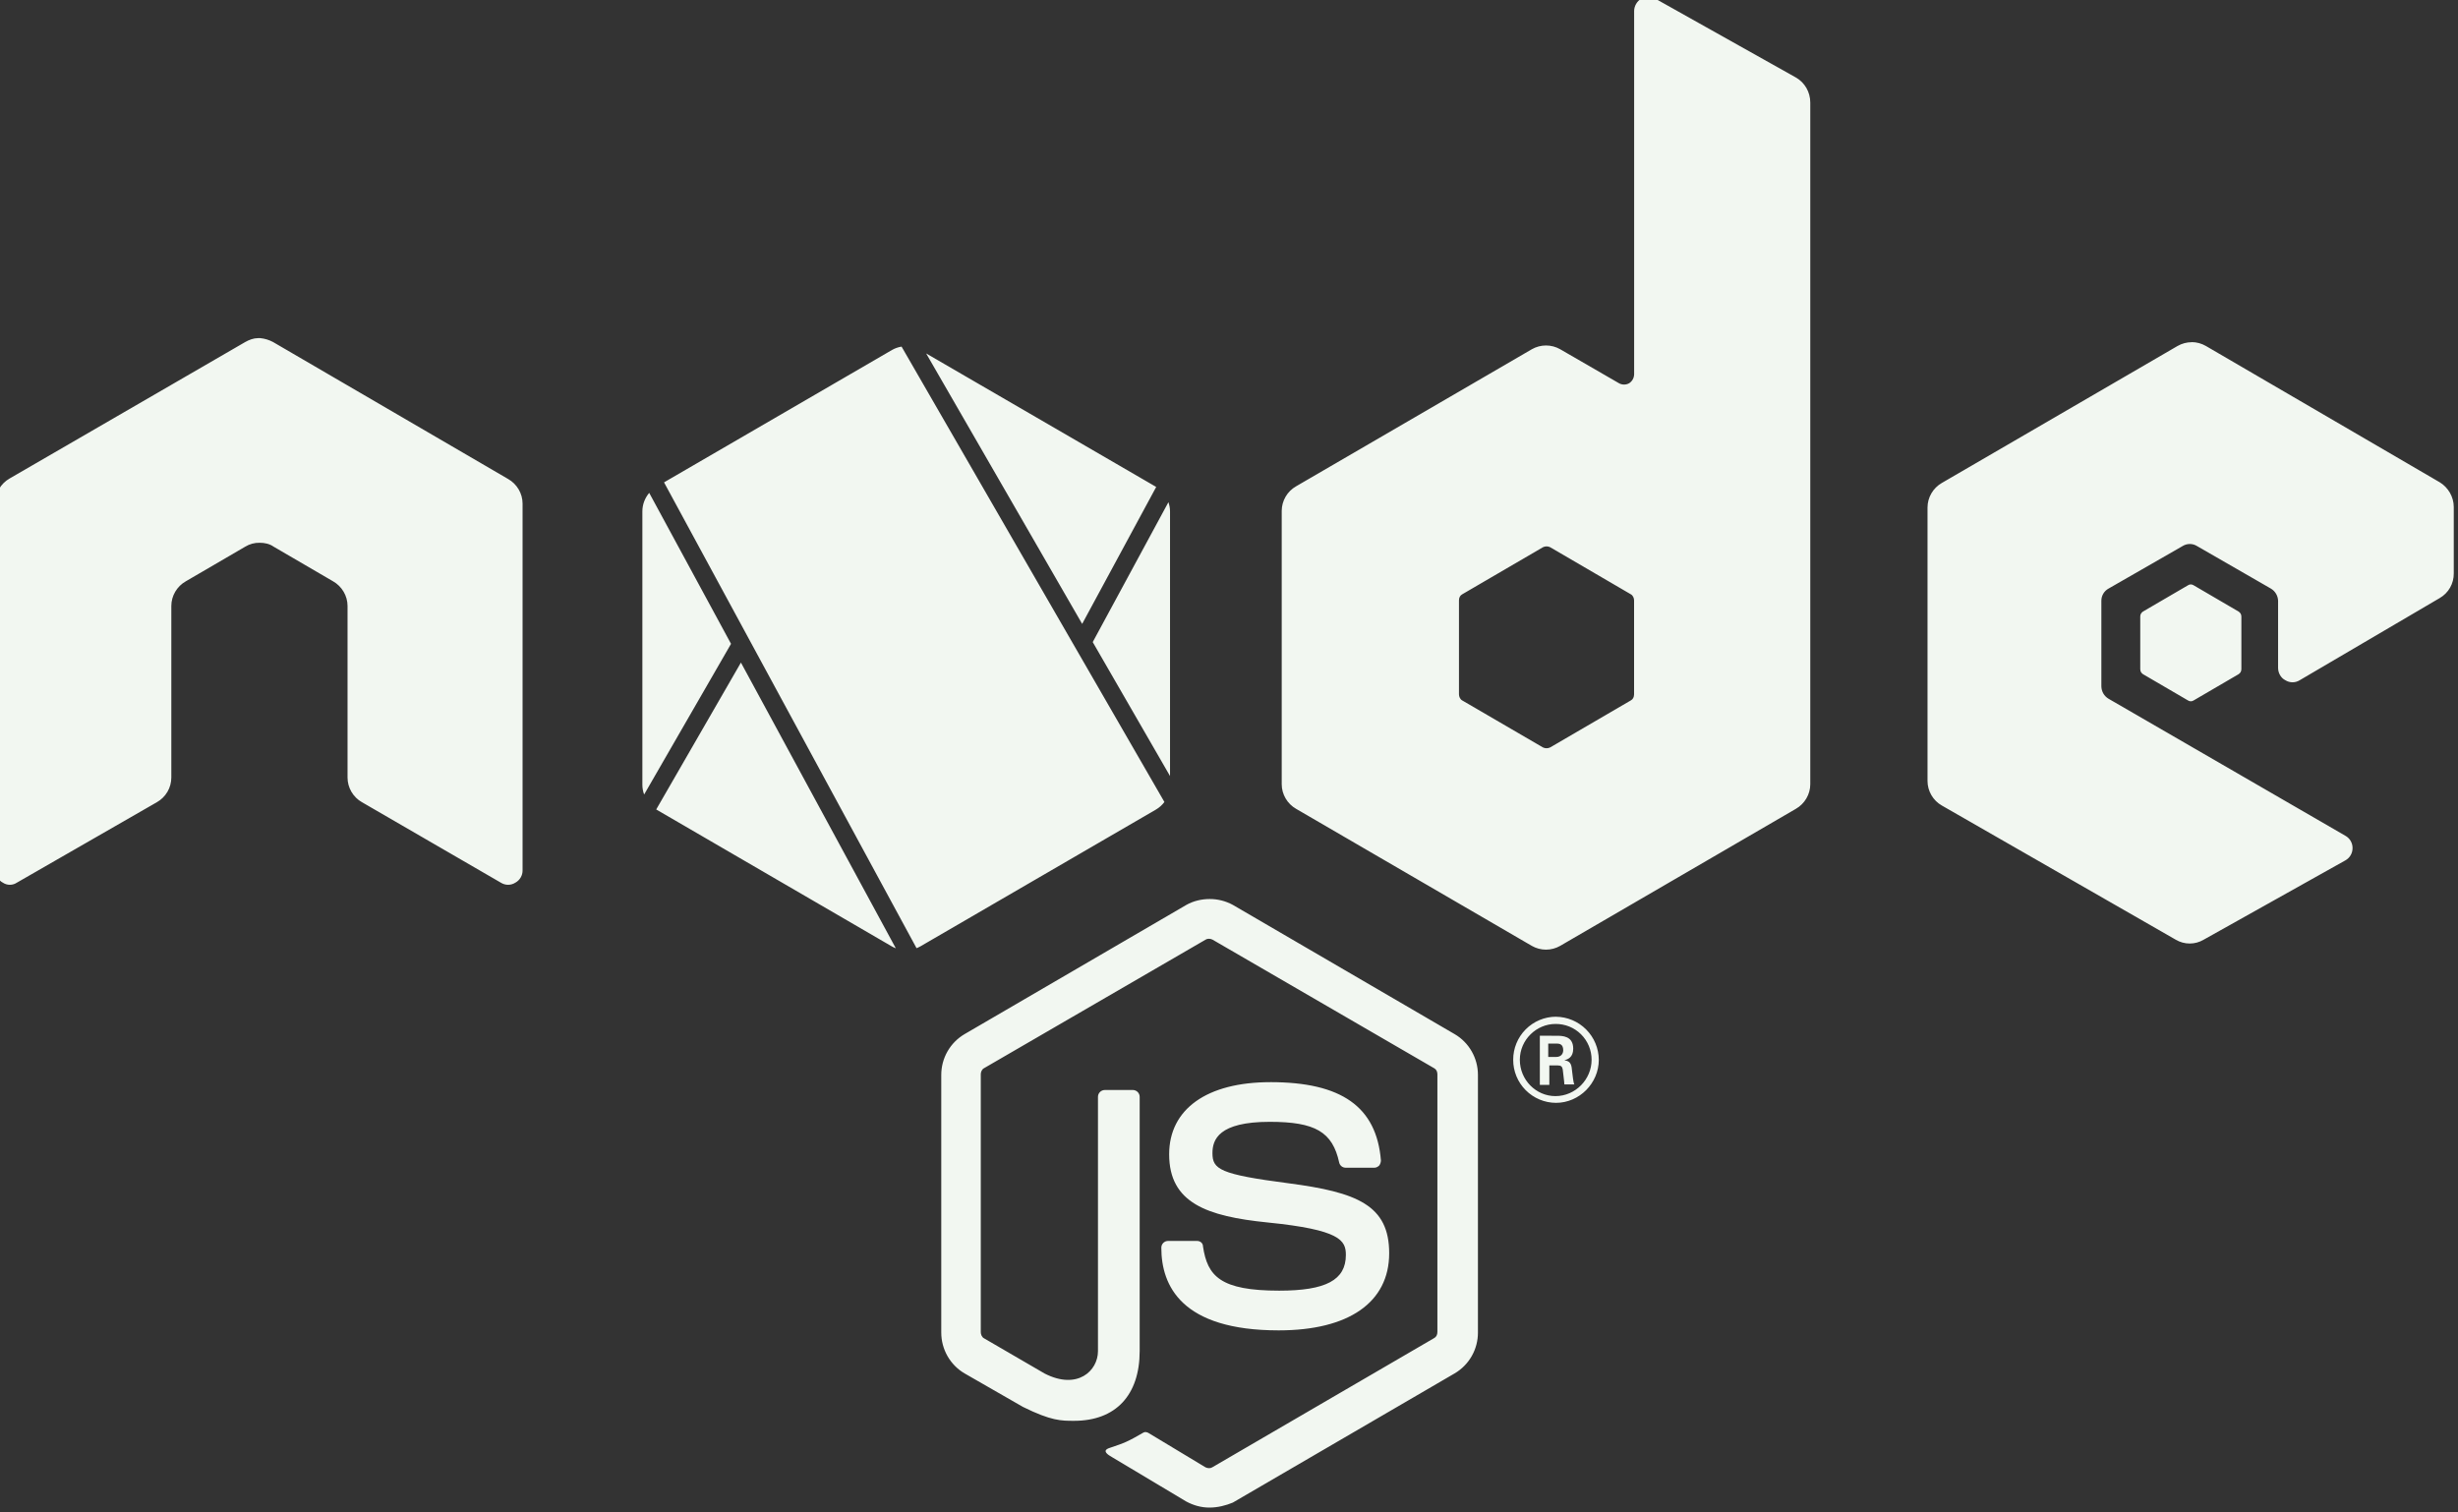 <svg width="130" height="80" viewBox="0 0 130 80" fill="none" xmlns="http://www.w3.org/2000/svg">
<rect x="0" y="0" width="130" height="80" fill="#333333" stroke="none"/>
<g clip-path="url(#clip0_633_2400)">
<path d="M87.165 -0.161C87.04 -0.162 86.917 -0.131 86.808 -0.07C86.694 -0.004 86.599 0.09 86.533 0.204C86.466 0.317 86.429 0.445 86.427 0.577V19.802C86.424 19.897 86.399 19.99 86.352 20.072C86.305 20.154 86.239 20.224 86.159 20.274C86.078 20.318 85.987 20.341 85.895 20.341C85.803 20.341 85.712 20.318 85.631 20.274L82.517 18.474C82.289 18.343 82.03 18.274 81.766 18.274C81.503 18.274 81.244 18.343 81.015 18.474L68.553 25.72C68.323 25.85 68.13 26.039 67.996 26.267C67.862 26.495 67.79 26.755 67.788 27.019V41.482C67.788 42.014 68.083 42.519 68.553 42.785L81.015 50.031C81.244 50.162 81.502 50.231 81.765 50.231C82.028 50.231 82.287 50.162 82.515 50.031L94.977 42.785C95.447 42.519 95.743 42.014 95.743 41.482V5.427C95.743 4.865 95.447 4.36 94.977 4.096L87.543 -0.073C87.425 -0.132 87.296 -0.163 87.164 -0.164L87.165 -0.161ZM13.643 17.886C13.41 17.886 13.176 17.975 12.971 18.091L0.509 25.309C0.275 25.442 0.081 25.636 -0.054 25.869C-0.189 26.103 -0.258 26.369 -0.256 26.638L-0.227 46.037C-0.227 46.304 -0.081 46.571 0.154 46.689C0.263 46.762 0.391 46.8 0.522 46.8C0.653 46.8 0.781 46.762 0.89 46.689L8.299 42.431C8.53 42.3 8.721 42.111 8.855 41.883C8.989 41.654 9.06 41.395 9.061 41.13V32.051C9.061 31.519 9.355 31.014 9.827 30.748L12.971 28.915C13.201 28.775 13.466 28.703 13.735 28.709C13.999 28.709 14.264 28.767 14.471 28.915L17.615 30.748C18.085 31.014 18.381 31.519 18.381 32.051V41.13C18.381 41.66 18.673 42.167 19.142 42.431L26.491 46.689C26.606 46.761 26.738 46.8 26.873 46.8C27.009 46.8 27.141 46.761 27.255 46.689C27.372 46.625 27.47 46.531 27.537 46.416C27.605 46.301 27.64 46.17 27.638 46.037V26.638C27.638 26.106 27.344 25.602 26.872 25.335L14.441 18.091C14.232 17.979 14.003 17.909 13.767 17.886H13.643ZM115.917 18.097V18.099L115.915 18.101C115.658 18.101 115.403 18.167 115.167 18.301L102.705 25.543C102.235 25.811 101.944 26.313 101.944 26.846V41.309C101.944 41.841 102.235 42.345 102.705 42.61L115.076 49.707C115.299 49.838 115.552 49.907 115.811 49.907C116.069 49.907 116.323 49.838 116.545 49.707L124.042 45.51C124.158 45.445 124.255 45.351 124.322 45.236C124.389 45.121 124.424 44.99 124.423 44.857C124.424 44.724 124.389 44.594 124.322 44.479C124.255 44.364 124.158 44.27 124.042 44.206L111.519 36.96C111.404 36.892 111.309 36.797 111.242 36.682C111.176 36.566 111.14 36.436 111.138 36.303V31.779C111.137 31.646 111.172 31.517 111.239 31.403C111.306 31.289 111.403 31.195 111.519 31.132L115.434 28.884C115.549 28.812 115.681 28.774 115.816 28.774C115.951 28.774 116.084 28.812 116.198 28.884L120.102 31.132C120.216 31.198 120.31 31.293 120.377 31.406C120.444 31.519 120.481 31.647 120.485 31.779V35.327C120.485 35.594 120.631 35.86 120.866 35.978C120.98 36.05 121.113 36.089 121.249 36.089C121.384 36.089 121.517 36.05 121.632 35.978L129.036 31.632C129.264 31.5 129.452 31.311 129.582 31.082C129.712 30.854 129.779 30.596 129.776 30.333V26.814C129.776 26.282 129.478 25.778 129.036 25.511L116.666 18.3C116.438 18.168 116.178 18.097 115.914 18.096H115.912L115.917 18.097ZM47.677 18.335C47.503 18.364 47.333 18.422 47.175 18.513L35.12 25.514L48.475 50.153C48.546 50.125 48.617 50.093 48.684 50.054L61.135 42.822C61.313 42.718 61.464 42.581 61.584 42.421L47.68 18.33L47.677 18.335ZM48.98 18.69L57.234 33L61.149 25.758C61.142 25.753 61.135 25.748 61.128 25.744L48.981 18.694L48.98 18.69ZM34.335 26.071C34.107 26.341 33.974 26.686 33.974 27.049V41.512C33.974 41.691 34.008 41.862 34.067 42.026L38.663 34.055L34.334 26.067L34.335 26.071ZM61.797 26.561L57.793 33.962L61.881 41.048V27.053C61.881 26.883 61.85 26.721 61.797 26.565L61.797 26.561ZM81.795 28.9C81.861 28.9 81.927 28.915 81.987 28.946L86.246 31.431C86.364 31.49 86.424 31.636 86.424 31.755V36.724C86.424 36.872 86.363 36.992 86.246 37.051L81.986 39.534C81.926 39.563 81.86 39.578 81.794 39.578C81.728 39.578 81.662 39.563 81.603 39.534L77.342 37.053C77.224 36.994 77.163 36.845 77.163 36.726V31.756C77.163 31.608 77.225 31.491 77.342 31.431L81.603 28.946C81.662 28.916 81.728 28.9 81.795 28.9ZM115.869 30.911C115.817 30.912 115.766 30.927 115.722 30.957L113.34 32.347C113.295 32.375 113.258 32.414 113.233 32.46C113.207 32.506 113.194 32.558 113.195 32.611V35.394C113.195 35.512 113.251 35.601 113.34 35.66L115.722 37.05C115.766 37.079 115.817 37.094 115.869 37.094C115.922 37.094 115.973 37.079 116.016 37.05L118.397 35.66C118.442 35.631 118.479 35.592 118.505 35.546C118.53 35.499 118.544 35.447 118.543 35.394V32.613C118.544 32.56 118.53 32.508 118.505 32.462C118.479 32.416 118.442 32.377 118.397 32.349L116.016 30.957C115.973 30.928 115.921 30.913 115.869 30.913L115.869 30.911ZM39.19 35.041L34.707 42.814C34.712 42.817 34.715 42.821 34.721 42.824L47.162 50.056C47.231 50.097 47.305 50.13 47.378 50.158L39.186 35.045L39.19 35.041ZM63.981 47.553C63.547 47.553 63.115 47.656 62.747 47.863L51.017 54.698C50.64 54.918 50.328 55.234 50.112 55.612C49.895 55.991 49.782 56.42 49.782 56.856V70.486C49.782 71.373 50.253 72.201 51.017 72.646L54.105 74.419C55.603 75.159 56.131 75.153 56.807 75.153C59.011 75.153 60.276 73.795 60.276 71.459V58.013C60.275 57.919 60.238 57.83 60.172 57.763C60.107 57.697 60.018 57.658 59.925 57.655H58.427C58.333 57.657 58.242 57.695 58.176 57.761C58.109 57.828 58.071 57.918 58.07 58.013V71.469C58.07 72.504 56.987 73.54 55.253 72.654L52.048 70.791C51.93 70.732 51.872 70.582 51.872 70.464V56.824C51.872 56.706 51.93 56.556 52.048 56.499L63.768 49.699C63.857 49.64 64.004 49.64 64.124 49.699L75.844 56.499C75.961 56.559 76.022 56.678 76.022 56.824V70.454C76.022 70.601 75.962 70.722 75.844 70.781L64.113 77.613C64.025 77.672 63.878 77.672 63.758 77.613L60.763 75.808C60.674 75.749 60.555 75.722 60.468 75.778C59.645 76.254 59.5 76.314 58.706 76.58C58.53 76.639 58.236 76.755 58.824 77.08L62.736 79.419C63.118 79.625 63.528 79.742 63.97 79.742C64.41 79.742 64.849 79.626 65.202 79.478L76.932 72.646C77.309 72.425 77.621 72.109 77.837 71.73C78.054 71.35 78.167 70.921 78.166 70.484V56.854C78.166 55.967 77.696 55.142 76.932 54.698L65.202 47.863C64.824 47.657 64.4 47.55 63.97 47.553V47.551L63.981 47.553ZM82.293 53.778C81.691 53.78 81.114 54.022 80.69 54.449C80.266 54.877 80.029 55.455 80.031 56.057C80.029 56.659 80.267 57.237 80.691 57.663C81.115 58.09 81.691 58.332 82.293 58.334C83.529 58.334 84.558 57.298 84.558 56.057C84.554 55.456 84.315 54.881 83.891 54.455C83.468 54.029 82.894 53.786 82.293 53.78V53.778ZM82.263 54.161H82.265C82.516 54.158 82.764 54.205 82.997 54.298C83.229 54.392 83.44 54.532 83.618 54.708C83.796 54.885 83.937 55.095 84.033 55.327C84.129 55.558 84.178 55.806 84.177 56.057C84.177 57.093 83.323 57.978 82.265 57.978C81.237 57.978 80.382 57.122 80.382 56.057C80.382 54.993 81.265 54.163 82.263 54.161ZM81.44 54.784V57.385H81.942V56.355H82.386C82.563 56.355 82.619 56.414 82.65 56.561C82.65 56.592 82.737 57.241 82.737 57.359H83.265C83.204 57.241 83.177 56.883 83.148 56.676C83.119 56.351 83.091 56.117 82.737 56.087C82.914 56.027 83.205 55.94 83.205 55.466C83.205 54.786 82.616 54.786 82.323 54.786L81.44 54.784ZM81.884 55.198H82.293C82.441 55.198 82.677 55.198 82.677 55.553C82.677 55.671 82.618 55.908 82.293 55.908H81.884V55.198ZM67.188 57.24C63.836 57.24 61.835 58.661 61.835 61.056C61.835 63.63 63.833 64.336 67.038 64.661C70.887 65.047 71.181 65.61 71.181 66.378C71.181 67.709 70.123 68.268 67.654 68.268C64.538 68.268 63.861 67.5 63.625 65.933C63.625 65.755 63.483 65.638 63.306 65.638H61.778C61.731 65.638 61.685 65.647 61.641 65.665C61.598 65.683 61.559 65.709 61.525 65.742C61.492 65.775 61.466 65.815 61.448 65.858C61.43 65.901 61.421 65.948 61.421 65.995C61.421 68.006 62.483 70.369 67.628 70.369C71.33 70.369 73.472 68.891 73.472 66.287C73.472 63.744 71.765 63.062 68.152 62.589C64.506 62.115 64.125 61.849 64.125 60.992C64.125 60.282 64.45 59.338 67.151 59.338C69.563 59.338 70.475 59.87 70.829 61.496C70.846 61.569 70.886 61.635 70.944 61.683C71.001 61.732 71.073 61.76 71.148 61.764H72.707C72.796 61.764 72.887 61.706 72.947 61.647C73.002 61.568 73.033 61.475 73.035 61.379C72.8 58.54 70.95 57.239 67.187 57.239L67.188 57.24Z" fill="#F2F7F1"/>
</g>
<defs>
<clipPath id="clip0_633_2400">
<rect width="130" height="80" fill="white"/>
</clipPath>
</defs>
</svg>
